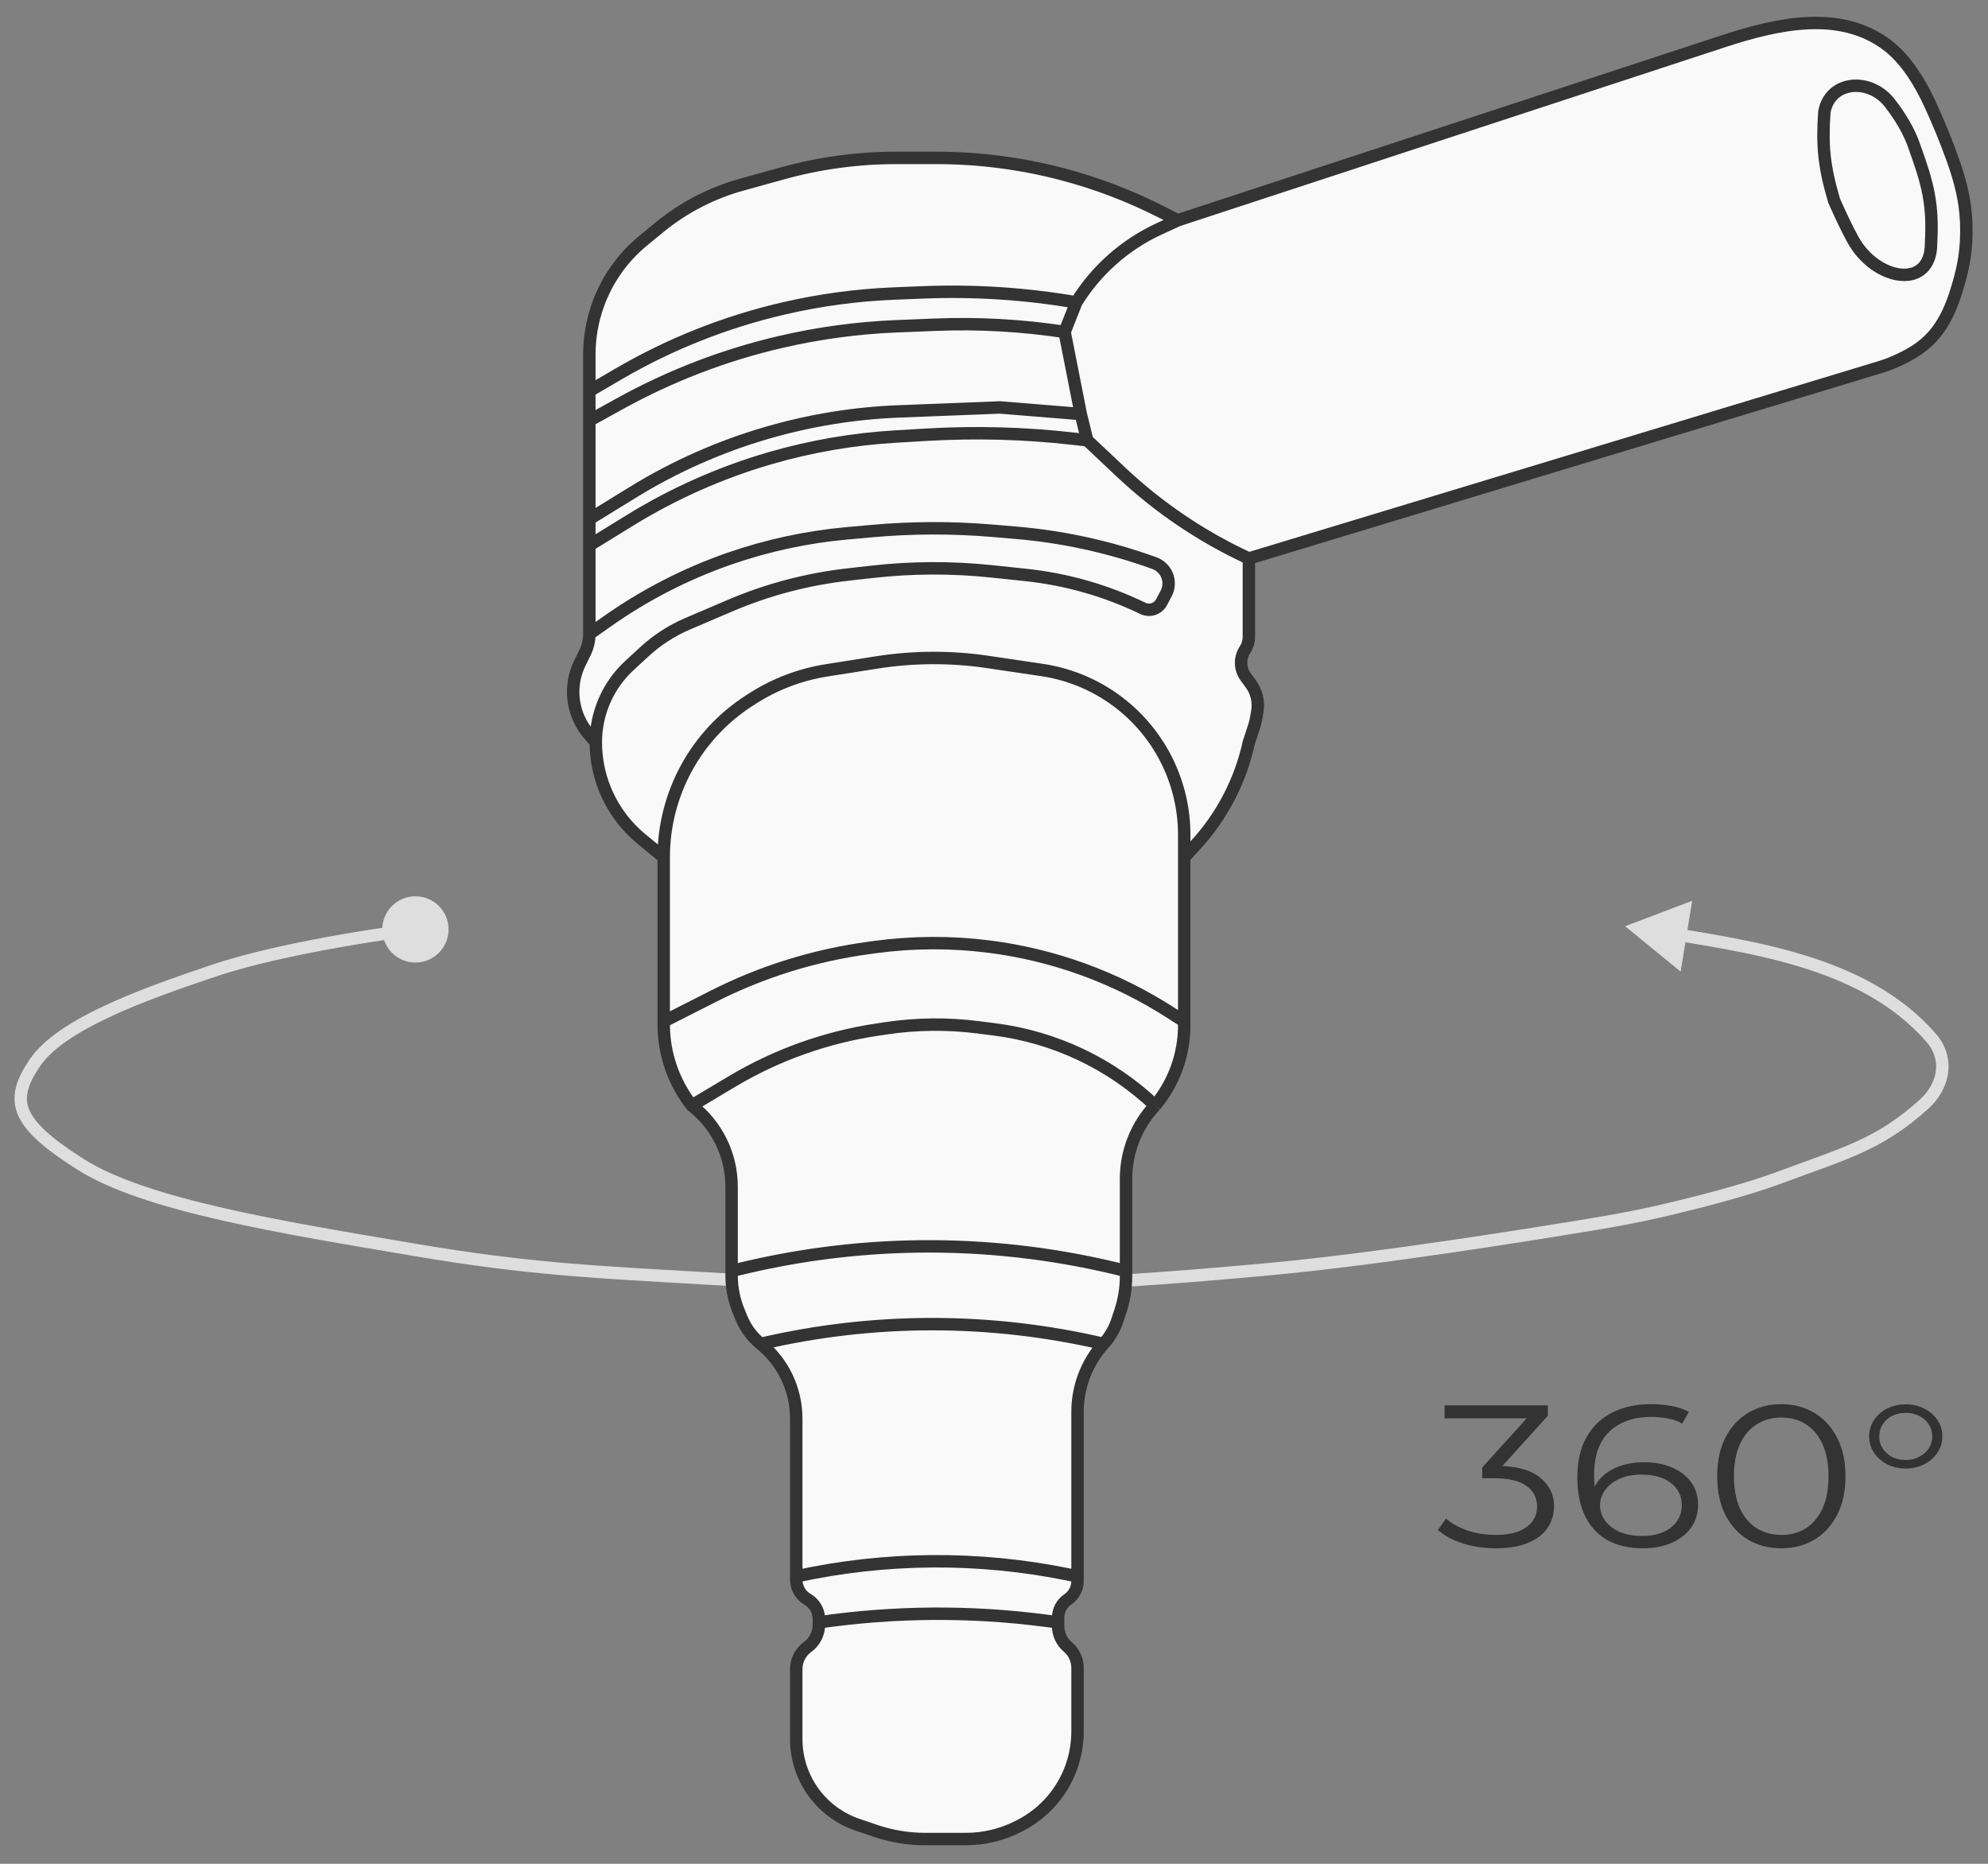 <?xml version="1.0" encoding="UTF-8"?> <svg xmlns="http://www.w3.org/2000/svg" width="96" height="90" viewBox="0 0 96 90" fill="none"><rect x="0" y="0" width="96" height="90" fill="#808080" stroke="none"/> <path d="M18.461 44.88C18.461 45.763 19.177 46.48 20.061 46.48C20.944 46.48 21.661 45.763 21.661 44.88C21.661 43.996 20.944 43.28 20.061 43.28C19.177 43.28 18.461 43.996 18.461 44.88ZM20.061 60.359L20.011 60.655L20.061 60.359ZM34.193 61.739L34.176 62.038L34.193 61.739ZM61.359 61.279L61.332 60.98L61.359 61.279ZM92.923 53.309L93.124 53.532L92.923 53.309ZM78.476 44.726L81.159 46.918L81.715 43.498L78.476 44.726ZM86.013 56.834L85.908 56.553L86.013 56.834ZM10.325 46.872L10.42 47.156L10.325 46.872ZM77.108 59.085L77.059 58.789L77.108 59.085ZM80.146 58.492L80.079 58.2L80.146 58.492ZM1.44 51.148C0.797 52.089 0.486 52.934 0.862 53.828C1.042 54.257 1.371 54.67 1.84 55.095C2.309 55.521 2.934 55.972 3.726 56.474L4.047 55.968C3.268 55.474 2.676 55.044 2.243 54.651C1.809 54.257 1.549 53.913 1.415 53.595C1.163 52.995 1.323 52.383 1.936 51.486L1.44 51.148ZM3.726 56.474C5.343 57.501 7.823 58.272 10.672 58.922C13.529 59.574 16.797 60.111 20.011 60.655L20.111 60.064C16.89 59.519 13.642 58.984 10.805 58.337C7.961 57.688 5.57 56.934 4.047 55.968L3.726 56.474ZM20.011 60.655C25.494 61.583 28.641 61.716 34.176 62.038L34.211 61.439C28.672 61.117 25.557 60.985 20.111 60.064L20.011 60.655ZM34.176 62.038C44.783 62.655 50.809 62.559 61.387 61.578L61.332 60.98C50.784 61.959 44.788 62.054 34.211 61.439L34.176 62.038ZM61.387 61.578C66.606 61.094 74.003 59.906 77.157 59.381L77.059 58.789C73.903 59.315 66.526 60.498 61.332 60.98L61.387 61.578ZM93.124 53.532C93.622 53.081 93.977 52.484 94.071 51.836C94.166 51.181 93.991 50.495 93.462 49.893L93.011 50.289C93.425 50.76 93.547 51.27 93.477 51.75C93.406 52.238 93.133 52.714 92.721 53.087L93.124 53.532ZM80.214 58.785C81.801 58.418 84.322 57.789 86.119 57.115L85.908 56.553C84.152 57.212 81.665 57.834 80.079 58.2L80.214 58.785ZM86.119 57.115C89.115 55.991 90.873 55.572 93.124 53.532L92.721 53.087C90.576 55.032 88.953 55.411 85.908 56.553L86.119 57.115ZM20.061 44.88C20.024 44.582 20.024 44.582 20.023 44.582C20.023 44.582 20.023 44.582 20.023 44.582C20.023 44.582 20.023 44.582 20.022 44.582C20.022 44.582 20.02 44.582 20.019 44.582C20.016 44.583 20.012 44.583 20.006 44.584C19.994 44.586 19.977 44.588 19.954 44.591C19.908 44.597 19.841 44.605 19.755 44.617C19.582 44.64 19.331 44.674 19.018 44.719C18.393 44.809 17.521 44.941 16.532 45.113C14.559 45.456 12.106 45.958 10.229 46.588L10.42 47.156C12.252 46.542 14.667 46.047 16.635 45.705C17.616 45.534 18.483 45.402 19.104 45.313C19.414 45.268 19.663 45.234 19.834 45.212C19.919 45.2 19.985 45.192 20.03 45.186C20.052 45.183 20.069 45.181 20.081 45.179C20.086 45.179 20.091 45.178 20.093 45.178C20.095 45.178 20.096 45.178 20.096 45.177C20.097 45.177 20.097 45.177 20.097 45.177C20.097 45.177 20.097 45.177 20.098 45.177C20.098 45.177 20.098 45.177 20.061 44.88ZM10.229 46.588C8.426 47.193 6.566 47.849 4.998 48.587C3.441 49.32 2.117 50.156 1.44 51.148L1.936 51.486C2.515 50.638 3.707 49.858 5.253 49.13C6.787 48.408 8.618 47.761 10.42 47.156L10.229 46.588ZM93.462 49.893C91.779 47.977 89.529 46.857 87.107 46.116C84.689 45.377 82.067 45.007 79.636 44.611L79.54 45.203C81.992 45.602 84.562 45.965 86.931 46.69C89.296 47.413 91.43 48.488 93.011 50.289L93.462 49.893ZM77.157 59.381C78.182 59.21 79.198 59.019 80.214 58.785L80.079 58.2C79.079 58.431 78.075 58.62 77.059 58.789L77.157 59.381Z" fill="#DEDEDE"></path> <path d="M90.846 17.711L60.308 26.968V30.748C60.308 30.971 60.243 31.19 60.12 31.377C59.858 31.777 59.871 32.298 60.153 32.684L60.402 33.024C60.684 33.41 60.797 33.894 60.714 34.364L60.653 34.713C60.631 34.835 60.601 34.955 60.563 35.072L60.308 35.847C59.9 37.716 58.998 39.441 57.698 40.844L57.186 41.397V49.324V49.511C57.186 50.927 56.689 52.298 55.781 53.385C54.878 54.341 54.376 55.606 54.376 56.921V61.374V61.623C54.376 62.193 54.285 62.761 54.107 63.303L53.964 63.738C53.824 64.166 53.595 64.56 53.293 64.894C52.483 65.793 52.034 66.959 52.034 68.169V76.12V76.347C52.034 76.701 51.858 77.032 51.566 77.23C51.273 77.428 51.097 77.759 51.097 78.113V78.34V78.519C51.097 78.908 51.269 79.278 51.566 79.529C51.863 79.78 52.034 80.15 52.034 80.539V83.606C52.034 84.813 51.607 85.981 50.829 86.903C50.388 87.425 49.846 87.854 49.237 88.163L49.158 88.203C48.38 88.598 47.52 88.804 46.647 88.804H44.669C43.86 88.804 43.056 88.672 42.289 88.412L41.415 88.116C40.602 87.841 39.889 87.332 39.363 86.654C38.772 85.889 38.451 84.95 38.451 83.984V80.6C38.451 80.176 38.654 79.778 38.998 79.529C39.341 79.28 39.544 78.882 39.544 78.457V78.34V78.179C39.544 77.788 39.336 77.426 38.998 77.23C38.659 77.034 38.451 76.672 38.451 76.281V76.12V68.502C38.451 67.103 37.82 65.777 36.734 64.894C36.324 64.561 36.004 64.131 35.804 63.643L35.669 63.314C35.444 62.766 35.329 62.18 35.329 61.587V61.374V57.306C35.329 55.773 34.619 54.325 33.407 53.386C33.423 53.406 33.439 53.427 33.455 53.447L33.405 53.385L33.406 53.384C32.528 52.267 32.05 50.886 32.05 49.463V49.324V41.397L30.976 40.514C29.581 39.366 28.772 37.654 28.772 35.847L28.442 35.465C27.95 34.893 27.679 34.164 27.679 33.409C27.679 32.927 27.79 32.451 28.003 32.018L28.249 31.517C28.387 31.237 28.459 30.928 28.459 30.615V26.334V25.066V20.309V18.882V17.12C28.459 16.293 28.604 15.472 28.886 14.694C29.322 13.491 30.074 12.429 31.063 11.618L31.845 10.976C33.01 10.021 34.361 9.32 35.813 8.918L37.793 8.369C39.577 7.875 41.419 7.625 43.27 7.625H45.214C47.254 7.625 49.286 7.886 51.26 8.401C52.916 8.834 54.521 9.443 56.047 10.217L56.874 10.637L83.191 2.002C85.894 1.115 88.882 0.467 91.146 2.188C92.041 2.868 92.731 4.006 93.2 5.027C93.637 5.979 93.969 6.795 94.305 7.731C94.657 8.71 94.915 9.729 94.949 10.768C94.993 12.069 94.807 12.904 94.567 13.736C94.198 15.02 93.697 16.14 92.588 16.883C92.102 17.209 91.406 17.541 90.846 17.711Z" fill="#F9F9F9"></path> <path d="M60.308 26.968L90.846 17.711C91.406 17.541 92.102 17.209 92.588 16.883V16.883C93.697 16.14 94.198 15.02 94.567 13.736C94.807 12.904 94.993 12.069 94.949 10.768C94.915 9.729 94.657 8.71 94.305 7.731C93.969 6.795 93.637 5.979 93.2 5.027C92.731 4.006 92.041 2.868 91.146 2.188V2.188C88.882 0.467 85.894 1.115 83.191 2.002L56.874 10.637M60.308 26.968V30.748C60.308 30.971 60.243 31.19 60.12 31.377V31.377C59.858 31.777 59.871 32.298 60.153 32.684L60.402 33.024C60.684 33.41 60.797 33.894 60.714 34.364L60.653 34.713C60.631 34.835 60.601 34.955 60.563 35.072L60.308 35.847V35.847C59.9 37.716 58.998 39.441 57.698 40.844L57.186 41.397M60.308 26.968V26.968C58.034 25.918 55.944 24.506 54.121 22.787L52.502 21.26M56.874 10.637L56.047 10.217C54.521 9.443 52.916 8.834 51.26 8.401V8.401C49.286 7.886 47.254 7.625 45.214 7.625H43.27C41.419 7.625 39.577 7.875 37.793 8.369L35.813 8.918C34.361 9.32 33.01 10.021 31.845 10.976L31.063 11.618C30.074 12.429 29.322 13.491 28.886 14.694V14.694C28.604 15.472 28.459 16.293 28.459 17.12V18.882M56.874 10.637L55.975 11.052C54.321 11.816 52.929 13.05 51.974 14.601V14.601M28.459 20.309V25.066M28.459 20.309L29.908 19.507C32.365 18.146 35 17.134 37.737 16.503V16.503C39.562 16.081 41.423 15.831 43.294 15.755L45.131 15.681C47.23 15.595 49.333 15.712 51.409 16.028V16.028M28.459 20.309V18.882M28.772 35.847L28.442 35.465C27.95 34.893 27.679 34.164 27.679 33.409V33.409C27.679 32.927 27.79 32.451 28.003 32.018L28.249 31.517C28.387 31.237 28.459 30.928 28.459 30.615V30.615M28.772 35.847V35.847C28.772 37.654 29.581 39.366 30.976 40.514L32.05 41.397M28.772 35.847V35.847C28.772 34.433 29.364 33.083 30.406 32.126L31.131 31.46C31.739 30.901 32.438 30.449 33.198 30.124L35.243 29.25C37.06 28.473 38.98 27.966 40.944 27.744L42.122 27.611C44.041 27.395 45.977 27.388 47.897 27.591L49.537 27.764C51.499 27.972 53.411 28.517 55.187 29.377V29.377C55.519 29.537 55.917 29.406 56.09 29.081L56.312 28.661C56.609 28.102 56.342 27.41 55.747 27.194V27.194C53.593 26.413 51.346 25.919 49.063 25.726L47.932 25.63C45.987 25.465 44.031 25.471 42.086 25.646L40.892 25.754C38.96 25.929 37.056 26.339 35.224 26.975V26.975C33.119 27.707 31.126 28.731 29.306 30.017L28.459 30.615M32.05 41.397V49.324M32.05 41.397V41.397C32.05 38.334 33.609 35.481 36.188 33.828L36.337 33.732C37.422 33.036 38.64 32.572 39.914 32.371L42.328 31.99C44.105 31.709 45.913 31.7 47.693 31.964L50.32 32.353C51.749 32.565 53.094 33.157 54.214 34.067V34.067C56.094 35.595 57.186 37.888 57.186 40.31V41.397M57.186 41.397V49.324M55.781 53.385V53.385C54.878 54.341 54.376 55.606 54.376 56.921V61.374M55.781 53.385V53.385C56.689 52.298 57.186 50.927 57.186 49.511V49.324M55.781 53.385V53.385C53.651 51.365 50.932 50.076 48.02 49.707L47.228 49.606C45.755 49.419 44.264 49.435 42.795 49.653L42.383 49.715C39.89 50.085 37.494 50.941 35.331 52.234L33.405 53.385M39.544 78.34V78.179C39.544 77.788 39.336 77.426 38.998 77.23V77.23C38.659 77.034 38.451 76.672 38.451 76.281V76.12M39.544 78.34V78.457C39.544 78.882 39.341 79.28 38.998 79.529V79.529C38.654 79.778 38.451 80.176 38.451 80.6V83.984C38.451 84.95 38.772 85.889 39.363 86.654V86.654C39.889 87.332 40.602 87.841 41.415 88.116L42.289 88.412C43.056 88.672 43.86 88.804 44.669 88.804H46.647C47.52 88.804 48.38 88.598 49.158 88.203L49.237 88.163C49.846 87.854 50.388 87.425 50.829 86.903V86.903C51.607 85.981 52.034 84.813 52.034 83.606V80.539C52.034 80.15 51.863 79.78 51.566 79.529V79.529C51.269 79.278 51.097 78.908 51.097 78.519V78.34M39.544 78.34V78.34C43.17 77.814 46.851 77.787 50.484 78.26L51.097 78.34M51.097 78.34V78.113C51.097 77.759 51.273 77.428 51.566 77.23V77.23C51.858 77.032 52.034 76.701 52.034 76.347V76.12M38.451 76.12V68.502C38.451 67.103 37.82 65.777 36.734 64.894V64.894M38.451 76.12V76.12C42.775 75.179 47.248 75.148 51.585 76.029L52.034 76.12M52.034 76.12V68.169C52.034 66.959 52.483 65.793 53.293 64.894V64.894M36.734 64.894V64.894C36.324 64.561 36.004 64.131 35.804 63.643L35.669 63.314C35.444 62.766 35.329 62.18 35.329 61.587V61.374M36.734 64.894V64.894C42.177 63.622 47.85 63.623 53.293 64.894V64.894M53.293 64.894V64.894C53.595 64.56 53.824 64.166 53.964 63.738L54.107 63.303C54.285 62.761 54.376 62.193 54.376 61.623V61.374M35.329 61.374V57.306C35.329 55.772 34.618 54.324 33.405 53.385V53.385M35.329 61.374L35.623 61.302C41.785 59.788 48.225 59.813 54.376 61.374V61.374M33.405 53.385L33.455 53.447V53.447C32.546 52.318 32.05 50.912 32.05 49.463V49.324M32.05 49.324L34.422 48.12C36.779 46.923 39.321 46.131 41.941 45.776L42.262 45.732C44.085 45.486 45.932 45.478 47.757 45.709V45.709C50.881 46.106 53.877 47.196 56.525 48.899L57.186 49.324M28.459 30.615V26.334M51.409 16.028L52.19 19.992M51.409 16.028L51.974 14.601M52.502 21.26L51.782 21.179C49.456 20.917 47.112 20.854 44.776 20.99L43.259 21.079C41.205 21.2 39.171 21.55 37.195 22.123V22.123C34.817 22.813 32.542 23.821 30.434 25.119L28.459 26.334M52.502 21.26L52.19 19.992M28.459 26.334V25.066M52.19 19.992L48.287 19.675L43.405 19.866C41.255 19.949 39.124 20.295 37.058 20.895V20.895C34.771 21.558 32.584 22.527 30.555 23.776L28.459 25.066M51.974 14.601V14.601C49.523 14.179 47.034 14.018 44.549 14.119L43.158 14.175C41.377 14.248 39.607 14.486 37.87 14.887V14.887C35.047 15.538 32.34 16.613 29.839 18.075L28.459 18.882M88.098 5.405V5.405C88.376 3.877 90.294 3.739 91.249 4.964C91.746 5.601 92.213 6.351 92.47 7.149C93.092 8.87 93.357 9.855 93.25 11.747V11.747C93.261 14.026 90.579 13.571 89.48 11.575C89.191 11.049 88.897 10.435 88.567 9.686C88.077 8.003 87.987 7.065 88.098 5.405Z" stroke="#333333" stroke-width="0.6"></path> <path d="M72.23 74.764C71.668 74.764 71.136 74.686 70.634 74.529C70.139 74.367 69.74 74.151 69.437 73.884L69.825 73.327C70.076 73.555 70.412 73.744 70.833 73.894C71.262 74.044 71.727 74.119 72.23 74.119C72.873 74.119 73.364 73.995 73.704 73.747C74.051 73.5 74.225 73.167 74.225 72.75C74.225 72.333 74.055 72.001 73.715 71.753C73.382 71.506 72.854 71.382 72.13 71.382H71.576V70.864L73.97 68.215L74.081 68.489H69.758V67.863H74.746V68.362L72.352 71.01L71.964 70.786H72.263C73.194 70.786 73.888 70.968 74.347 71.333C74.812 71.698 75.045 72.167 75.045 72.741C75.045 73.125 74.941 73.471 74.734 73.777C74.528 74.083 74.214 74.324 73.793 74.5C73.379 74.676 72.858 74.764 72.23 74.764Z" fill="#333333"></path> <path d="M79.35 74.764C78.663 74.764 78.083 74.63 77.61 74.363C77.137 74.09 76.779 73.698 76.535 73.19C76.291 72.675 76.169 72.06 76.169 71.343C76.169 70.567 76.317 69.919 76.612 69.398C76.915 68.87 77.333 68.472 77.865 68.205C78.397 67.938 79.014 67.804 79.716 67.804C80.063 67.804 80.395 67.834 80.713 67.892C81.031 67.951 81.312 68.045 81.555 68.176L81.234 68.743C81.035 68.625 80.805 68.544 80.547 68.498C80.288 68.446 80.015 68.42 79.727 68.42C78.892 68.42 78.223 68.655 77.721 69.124C77.226 69.593 76.978 70.294 76.978 71.225C76.978 71.369 76.986 71.548 77 71.763C77.023 71.972 77.067 72.18 77.133 72.389L76.856 72.203C76.938 71.864 77.097 71.577 77.333 71.343C77.569 71.102 77.865 70.919 78.219 70.795C78.574 70.672 78.962 70.61 79.383 70.61C79.9 70.61 80.355 70.694 80.746 70.864C81.138 71.033 81.445 71.271 81.666 71.577C81.888 71.884 81.999 72.245 81.999 72.662C81.999 73.086 81.884 73.457 81.655 73.777C81.426 74.09 81.109 74.334 80.702 74.51C80.303 74.679 79.852 74.764 79.35 74.764ZM79.317 74.168C79.686 74.168 80.011 74.109 80.292 73.992C80.58 73.868 80.805 73.695 80.968 73.474C81.131 73.246 81.212 72.982 81.212 72.682C81.212 72.232 81.035 71.874 80.68 71.607C80.333 71.34 79.86 71.206 79.261 71.206C78.862 71.206 78.515 71.271 78.219 71.401C77.924 71.532 77.691 71.711 77.521 71.939C77.351 72.161 77.266 72.415 77.266 72.701C77.266 72.949 77.344 73.187 77.499 73.415C77.654 73.637 77.883 73.819 78.186 73.963C78.497 74.099 78.873 74.168 79.317 74.168Z" fill="#333333"></path> <path d="M86.015 74.764C85.416 74.764 84.885 74.627 84.419 74.353C83.954 74.073 83.588 73.676 83.322 73.161C83.056 72.64 82.923 72.014 82.923 71.284C82.923 70.554 83.056 69.932 83.322 69.417C83.588 68.896 83.954 68.498 84.419 68.225C84.885 67.944 85.416 67.804 86.015 67.804C86.613 67.804 87.145 67.944 87.611 68.225C88.076 68.498 88.442 68.896 88.708 69.417C88.981 69.932 89.118 70.554 89.118 71.284C89.118 72.014 88.981 72.64 88.708 73.161C88.442 73.676 88.076 74.073 87.611 74.353C87.145 74.627 86.613 74.764 86.015 74.764ZM86.015 74.119C86.473 74.119 86.872 74.011 87.212 73.796C87.552 73.575 87.818 73.255 88.01 72.838C88.202 72.415 88.298 71.897 88.298 71.284C88.298 70.672 88.202 70.157 88.01 69.74C87.818 69.316 87.552 68.997 87.212 68.782C86.872 68.56 86.473 68.45 86.015 68.45C85.572 68.45 85.176 68.56 84.829 68.782C84.482 68.997 84.212 69.316 84.02 69.74C83.828 70.157 83.732 70.672 83.732 71.284C83.732 71.897 83.828 72.415 84.02 72.838C84.212 73.255 84.482 73.575 84.829 73.796C85.176 74.011 85.572 74.119 86.015 74.119Z" fill="#333333"></path> <path d="M92.022 70.913C91.697 70.913 91.398 70.844 91.125 70.707C90.859 70.564 90.648 70.378 90.493 70.15C90.338 69.916 90.26 69.652 90.26 69.359C90.26 69.072 90.338 68.811 90.493 68.576C90.648 68.342 90.859 68.156 91.125 68.019C91.398 67.882 91.697 67.814 92.022 67.814C92.355 67.814 92.654 67.882 92.92 68.019C93.194 68.156 93.408 68.342 93.563 68.576C93.718 68.811 93.796 69.072 93.796 69.359C93.796 69.645 93.718 69.906 93.563 70.141C93.408 70.375 93.194 70.564 92.92 70.707C92.654 70.844 92.355 70.913 92.022 70.913ZM92.034 70.502C92.27 70.502 92.484 70.45 92.676 70.346C92.876 70.242 93.031 70.105 93.142 69.935C93.253 69.766 93.308 69.574 93.308 69.359C93.308 69.144 93.253 68.951 93.142 68.782C93.031 68.606 92.876 68.469 92.676 68.371C92.484 68.273 92.27 68.225 92.034 68.225C91.79 68.225 91.568 68.273 91.369 68.371C91.177 68.469 91.025 68.606 90.914 68.782C90.803 68.951 90.748 69.144 90.748 69.359C90.748 69.574 90.803 69.769 90.914 69.945C91.025 70.114 91.177 70.251 91.369 70.356C91.568 70.453 91.79 70.502 92.034 70.502Z" fill="#333333"></path> </svg> 
